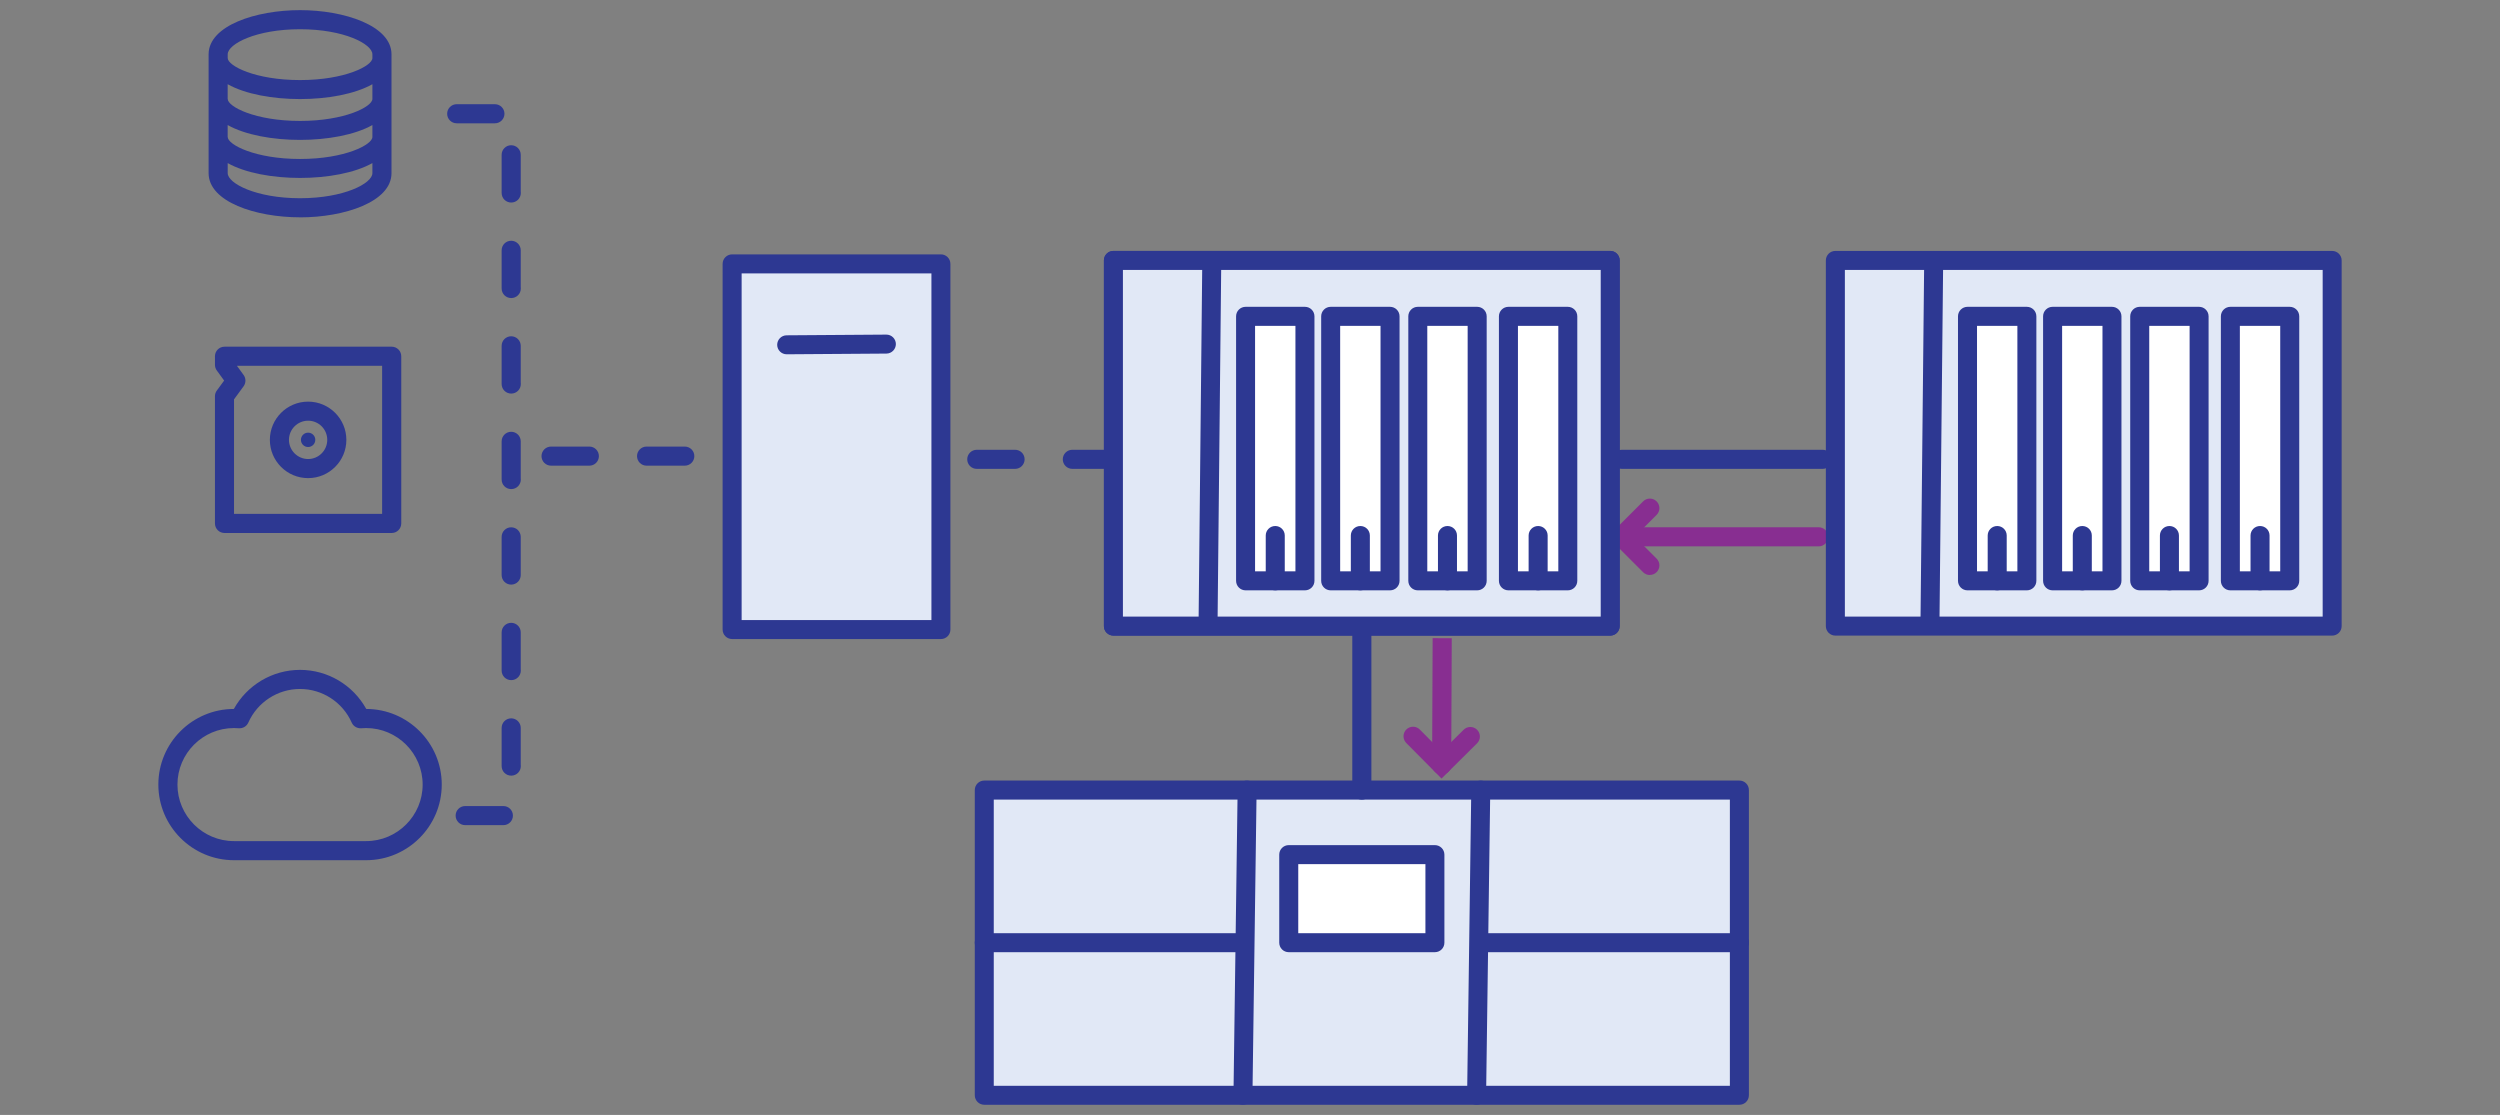 <?xml version="1.0" encoding="UTF-8"?>
<svg xmlns="http://www.w3.org/2000/svg" id="Layer_1" data-name="Layer 1" viewBox="0 0 601.98 268.46">
  <rect x="0" y="0" width="601.98" height="268.46" fill="#808080" stroke="none"/>
  <defs>
    <style>
      .cls-1 {
        fill: #2c3a91;
      }

      .cls-1, .cls-2, .cls-3, .cls-4, .cls-5 {
        stroke-width: 0px;
      }

      .cls-2 {
        fill: #2d3892;
      }

      .cls-3 {
        fill: #882e91;
      }

      .cls-4 {
        fill: #e1e8f6;
      }

      .cls-5 {
        fill: #fff;
      }
    </style>
  </defs>
  <path class="cls-3" d="M397.28,138.46c-.59,0-1.18-.22-1.63-.67l-8.53-8.53,8.53-8.53c.9-.9,2.36-.9,3.25,0,.9.9.9,2.35,0,3.25l-5.27,5.27,5.27,5.27c.9.9.9,2.35,0,3.25-.45.45-1.04.67-1.63.67Z"></path>
  <path class="cls-3" d="M437.93,131.56h-47.55c-1.27,0-2.3-1.03-2.3-2.3s1.03-2.3,2.3-2.3h47.55c1.27,0,2.3,1.03,2.3,2.3s-1.03,2.3-2.3,2.3Z"></path>
  <path class="cls-3" d="M347.11,187.47l-8.49-8.56c-.89-.9-.89-2.36.01-3.25.9-.9,2.36-.89,3.25.01l5.25,5.3,5.3-5.25c.9-.9,2.36-.89,3.25.01.89.9.89,2.36-.01,3.25l-8.56,8.49Z"></path>
  <path class="cls-3" d="M347.13,186.52h0c-1.27,0-2.3-1.04-2.29-2.31l.13-30.55,4.6.02-.13,30.55c0,1.27-1.03,2.29-2.3,2.29Z"></path>
  <g>
    <rect class="cls-4" x="268.1" y="62.71" width="119.62" height="88.05"></rect>
    <path class="cls-2" d="M387.72,153.05h-119.62c-1.26,0-2.29-1.02-2.29-2.29V62.71c0-1.26,1.02-2.29,2.29-2.29h119.62c1.26,0,2.29,1.02,2.29,2.29v88.05c0,1.26-1.02,2.29-2.29,2.29ZM270.39,148.48h115.05v-83.48h-115.05v83.48Z"></path>
    <path class="cls-2" d="M290.9,150.96h-.02c-1.26-.01-2.28-1.05-2.26-2.31l.88-85.96c.01-1.25,1.03-2.26,2.29-2.26h.02c1.26.01,2.28,1.05,2.26,2.31l-.88,85.96c-.01,1.25-1.03,2.26-2.29,2.26Z"></path>
    <rect class="cls-5" x="299.92" y="76.18" width="14.29" height="63.69"></rect>
    <path class="cls-2" d="M314.22,142.15h-14.29c-1.26,0-2.29-1.02-2.29-2.29v-63.69c0-1.26,1.02-2.29,2.29-2.29h14.29c1.26,0,2.29,1.02,2.29,2.29v63.69c0,1.26-1.02,2.29-2.29,2.29ZM302.21,137.58h9.72v-59.12h-9.72v59.12Z"></path>
    <rect class="cls-5" x="320.41" y="76.18" width="14.29" height="63.69"></rect>
    <path class="cls-2" d="M334.71,142.15h-14.29c-1.26,0-2.29-1.02-2.29-2.29v-63.69c0-1.26,1.02-2.29,2.29-2.29h14.29c1.26,0,2.29,1.02,2.29,2.29v63.69c0,1.26-1.02,2.29-2.29,2.29ZM322.7,137.58h9.72v-59.12h-9.72v59.12Z"></path>
    <rect class="cls-5" x="341.39" y="76.18" width="14.29" height="63.69"></rect>
    <path class="cls-2" d="M355.69,142.15h-14.29c-1.26,0-2.29-1.02-2.29-2.29v-63.69c0-1.26,1.02-2.29,2.29-2.29h14.29c1.26,0,2.29,1.02,2.29,2.29v63.69c0,1.26-1.02,2.29-2.29,2.29ZM343.68,137.58h9.72v-59.12h-9.72v59.12Z"></path>
    <path class="cls-2" d="M307.07,142.15c-1.26,0-2.29-1.02-2.29-2.29v-10.91c0-1.26,1.02-2.29,2.29-2.29s2.29,1.02,2.29,2.29v10.91c0,1.26-1.02,2.29-2.29,2.29Z"></path>
    <path class="cls-2" d="M327.56,142.15c-1.26,0-2.29-1.02-2.29-2.29v-10.91c0-1.26,1.02-2.29,2.29-2.29s2.29,1.02,2.29,2.29v10.91c0,1.26-1.02,2.29-2.29,2.29Z"></path>
    <path class="cls-2" d="M348.54,142.15c-1.26,0-2.29-1.02-2.29-2.29v-10.91c0-1.26,1.02-2.29,2.29-2.29s2.29,1.02,2.29,2.29v10.91c0,1.26-1.02,2.29-2.29,2.29Z"></path>
    <rect class="cls-5" x="363.22" y="76.18" width="14.29" height="63.69"></rect>
    <path class="cls-2" d="M377.51,142.15h-14.29c-1.26,0-2.29-1.02-2.29-2.29v-63.69c0-1.26,1.02-2.29,2.29-2.29h14.29c1.26,0,2.29,1.02,2.29,2.29v63.69c0,1.26-1.02,2.29-2.29,2.29ZM365.51,137.58h9.72v-59.12h-9.72v59.12Z"></path>
    <path class="cls-2" d="M370.37,142.15c-1.26,0-2.29-1.02-2.29-2.29v-10.91c0-1.26,1.02-2.29,2.29-2.29s2.29,1.02,2.29,2.29v10.91c0,1.26-1.02,2.29-2.29,2.29Z"></path>
    <rect class="cls-4" x="268.1" y="62.71" width="119.62" height="88.05"></rect>
    <path class="cls-2" d="M387.72,153.05h-119.62c-1.26,0-2.29-1.02-2.29-2.29V62.71c0-1.26,1.02-2.29,2.29-2.29h119.62c1.26,0,2.29,1.02,2.29,2.29v88.05c0,1.26-1.02,2.29-2.29,2.29ZM270.39,148.48h115.05v-83.48h-115.05v83.48Z"></path>
    <path class="cls-2" d="M290.9,150.96h-.02c-1.26-.01-2.28-1.05-2.26-2.31l.88-85.96c.01-1.25,1.03-2.26,2.29-2.26h.02c1.26.01,2.28,1.05,2.26,2.31l-.88,85.96c-.01,1.25-1.03,2.26-2.29,2.26Z"></path>
    <rect class="cls-5" x="299.92" y="76.18" width="14.29" height="63.69"></rect>
    <path class="cls-2" d="M314.22,142.15h-14.29c-1.26,0-2.29-1.02-2.29-2.29v-63.69c0-1.26,1.02-2.29,2.29-2.29h14.29c1.26,0,2.29,1.02,2.29,2.29v63.69c0,1.26-1.02,2.29-2.29,2.29ZM302.21,137.58h9.72v-59.12h-9.72v59.12Z"></path>
    <rect class="cls-5" x="320.41" y="76.18" width="14.29" height="63.69"></rect>
    <path class="cls-2" d="M334.71,142.15h-14.29c-1.26,0-2.29-1.02-2.29-2.29v-63.69c0-1.26,1.02-2.29,2.29-2.29h14.29c1.26,0,2.29,1.02,2.29,2.29v63.69c0,1.26-1.02,2.29-2.29,2.29ZM322.7,137.58h9.72v-59.12h-9.72v59.12Z"></path>
    <rect class="cls-5" x="341.39" y="76.18" width="14.29" height="63.69"></rect>
    <path class="cls-2" d="M355.69,142.15h-14.29c-1.26,0-2.29-1.02-2.29-2.29v-63.69c0-1.26,1.02-2.29,2.29-2.29h14.29c1.26,0,2.29,1.02,2.29,2.29v63.69c0,1.26-1.02,2.29-2.29,2.29ZM343.68,137.58h9.72v-59.12h-9.72v59.12Z"></path>
    <path class="cls-2" d="M307.07,142.15c-1.26,0-2.29-1.02-2.29-2.29v-10.91c0-1.26,1.02-2.29,2.29-2.29s2.29,1.02,2.29,2.29v10.91c0,1.26-1.02,2.29-2.29,2.29Z"></path>
    <path class="cls-2" d="M327.56,142.15c-1.26,0-2.29-1.02-2.29-2.29v-10.91c0-1.26,1.02-2.29,2.29-2.29s2.29,1.02,2.29,2.29v10.91c0,1.26-1.02,2.29-2.29,2.29Z"></path>
    <path class="cls-2" d="M348.54,142.15c-1.26,0-2.29-1.02-2.29-2.29v-10.91c0-1.26,1.02-2.29,2.29-2.29s2.29,1.02,2.29,2.29v10.91c0,1.26-1.02,2.29-2.29,2.29Z"></path>
    <rect class="cls-5" x="363.22" y="76.18" width="14.29" height="63.69"></rect>
    <path class="cls-2" d="M377.51,142.15h-14.29c-1.26,0-2.29-1.02-2.29-2.29v-63.69c0-1.26,1.02-2.29,2.29-2.29h14.29c1.26,0,2.29,1.02,2.29,2.29v63.69c0,1.26-1.02,2.29-2.29,2.29ZM365.51,137.58h9.72v-59.12h-9.72v59.12Z"></path>
    <path class="cls-2" d="M370.37,142.15c-1.26,0-2.29-1.02-2.29-2.29v-10.91c0-1.26,1.02-2.29,2.29-2.29s2.29,1.02,2.29,2.29v10.91c0,1.26-1.02,2.29-2.29,2.29Z"></path>
  </g>
  <g>
    <rect class="cls-4" x="441.94" y="62.71" width="119.62" height="88.05"></rect>
    <path class="cls-2" d="M561.56,153.05h-119.62c-1.26,0-2.29-1.02-2.29-2.29V62.71c0-1.26,1.02-2.29,2.29-2.29h119.62c1.26,0,2.29,1.02,2.29,2.29v88.05c0,1.26-1.02,2.29-2.29,2.29ZM444.23,148.48h115.05v-83.48h-115.05v83.48Z"></path>
    <path class="cls-2" d="M464.73,150.96h-.02c-1.26-.01-2.28-1.05-2.26-2.31l.88-85.96c.01-1.26,1.1-2.29,2.31-2.26,1.26.01,2.28,1.05,2.26,2.31l-.88,85.96c-.01,1.25-1.03,2.26-2.29,2.26Z"></path>
    <rect class="cls-5" x="473.76" y="76.18" width="14.29" height="63.69"></rect>
    <path class="cls-2" d="M488.05,142.15h-14.29c-1.26,0-2.29-1.02-2.29-2.29v-63.69c0-1.26,1.02-2.29,2.29-2.29h14.29c1.26,0,2.29,1.02,2.29,2.29v63.69c0,1.26-1.02,2.29-2.29,2.29ZM476.05,137.58h9.72v-59.12h-9.72v59.12Z"></path>
    <rect class="cls-5" x="494.25" y="76.18" width="14.29" height="63.69"></rect>
    <path class="cls-2" d="M508.54,142.15h-14.29c-1.26,0-2.29-1.02-2.29-2.29v-63.69c0-1.26,1.02-2.29,2.29-2.29h14.29c1.26,0,2.29,1.02,2.29,2.29v63.69c0,1.26-1.02,2.29-2.29,2.29ZM496.54,137.58h9.72v-59.12h-9.72v59.12Z"></path>
    <rect class="cls-5" x="515.23" y="76.18" width="14.29" height="63.69"></rect>
    <path class="cls-2" d="M529.52,142.15h-14.29c-1.26,0-2.29-1.02-2.29-2.29v-63.69c0-1.26,1.02-2.29,2.29-2.29h14.29c1.26,0,2.29,1.02,2.29,2.29v63.69c0,1.26-1.02,2.29-2.29,2.29ZM517.52,137.58h9.72v-59.12h-9.72v59.12Z"></path>
    <path class="cls-2" d="M480.91,142.15c-1.26,0-2.29-1.02-2.29-2.29v-10.91c0-1.26,1.02-2.29,2.29-2.29s2.29,1.02,2.29,2.29v10.91c0,1.26-1.02,2.29-2.29,2.29Z"></path>
    <path class="cls-2" d="M501.4,142.15c-1.26,0-2.29-1.02-2.29-2.29v-10.91c0-1.26,1.02-2.29,2.29-2.29s2.29,1.02,2.29,2.29v10.91c0,1.26-1.02,2.29-2.29,2.29Z"></path>
    <path class="cls-2" d="M522.38,142.15c-1.26,0-2.29-1.02-2.29-2.29v-10.91c0-1.26,1.02-2.29,2.29-2.29s2.29,1.02,2.29,2.29v10.91c0,1.26-1.02,2.29-2.29,2.29Z"></path>
    <rect class="cls-5" x="537.06" y="76.18" width="14.29" height="63.69"></rect>
    <path class="cls-2" d="M551.35,142.15h-14.29c-1.26,0-2.29-1.02-2.29-2.29v-63.69c0-1.26,1.02-2.29,2.29-2.29h14.29c1.26,0,2.29,1.02,2.29,2.29v63.69c0,1.26-1.02,2.29-2.29,2.29ZM539.34,137.58h9.72v-59.12h-9.72v59.12Z"></path>
    <path class="cls-2" d="M544.2,142.15c-1.26,0-2.29-1.02-2.29-2.29v-10.91c0-1.26,1.02-2.29,2.29-2.29s2.29,1.02,2.29,2.29v10.91c0,1.26-1.02,2.29-2.29,2.29Z"></path>
  </g>
  <rect class="cls-4" x="237" y="190.25" width="181.82" height="73.49"></rect>
  <path class="cls-2" d="M418.83,266.02h-181.82c-1.26,0-2.29-1.02-2.29-2.29v-73.49c0-1.26,1.02-2.29,2.29-2.29h181.82c1.26,0,2.29,1.02,2.29,2.29v73.49c0,1.26-1.02,2.29-2.29,2.29ZM239.29,261.45h177.25v-68.92h-177.25v68.92Z"></path>
  <path class="cls-2" d="M299.29,266.02h-.03c-1.26-.02-2.27-1.05-2.25-2.32l1-73.49c.02-1.26,1.04-2.32,2.32-2.25,1.26.02,2.27,1.05,2.25,2.32l-1,73.49c-.02,1.25-1.04,2.25-2.29,2.25Z"></path>
  <path class="cls-2" d="M355.55,266.02h-.03c-1.26-.02-2.27-1.05-2.25-2.32l1-73.49c.02-1.25,1.04-2.25,2.29-2.25h.03c1.26.02,2.27,1.05,2.25,2.32l-1,73.49c-.02,1.25-1.04,2.25-2.29,2.25Z"></path>
  <path class="cls-2" d="M299.28,229.28h-62.28c-1.26,0-2.29-1.02-2.29-2.29s1.02-2.29,2.29-2.29h62.28c1.26,0,2.29,1.02,2.29,2.29s-1.02,2.29-2.29,2.29Z"></path>
  <path class="cls-2" d="M418.83,229.28h-62.28c-1.26,0-2.29-1.02-2.29-2.29s1.02-2.29,2.29-2.29h62.28c1.26,0,2.29,1.02,2.29,2.29s-1.02,2.29-2.29,2.29Z"></path>
  <rect class="cls-5" x="310.32" y="205.79" width="35.19" height="21.2"></rect>
  <path class="cls-2" d="M345.51,229.28h-35.19c-1.26,0-2.29-1.02-2.29-2.29v-21.2c0-1.26,1.02-2.29,2.29-2.29h35.19c1.26,0,2.29,1.02,2.29,2.29v21.2c0,1.26-1.02,2.29-2.29,2.29ZM312.61,224.71h30.62v-16.63h-30.62v16.63Z"></path>
  <path class="cls-2" d="M327.92,192.55c-1.27,0-2.3-1.03-2.3-2.3v-38.65c0-1.27,1.03-2.3,2.3-2.3s2.3,1.03,2.3,2.3v38.65c0,1.27-1.03,2.3-2.3,2.3Z"></path>
  <rect class="cls-4" x="176.29" y="63.54" width="50.27" height="88.05"></rect>
  <path class="cls-2" d="M226.56,153.88h-50.27c-1.26,0-2.29-1.02-2.29-2.29V63.54c0-1.26,1.02-2.29,2.29-2.29h50.27c1.26,0,2.29,1.02,2.29,2.29v88.05c0,1.26-1.02,2.29-2.29,2.29ZM178.58,149.31h45.7v-83.48h-45.7v83.48Z"></path>
  <path class="cls-2" d="M189.43,85.31c-1.26,0-2.28-1.01-2.29-2.27,0-1.26,1.01-2.29,2.27-2.3l24-.17h.02c1.26,0,2.28,1.01,2.29,2.27,0,1.26-1.01,2.29-2.27,2.3l-24,.17h-.02Z"></path>
  <path class="cls-2" d="M164.89,112.13h-9.2c-1.27,0-2.3-1.03-2.3-2.3s1.03-2.3,2.3-2.3h9.2c1.27,0,2.3,1.03,2.3,2.3s-1.03,2.3-2.3,2.3ZM141.91,112.13h-9.22c-1.27,0-2.3-1.03-2.3-2.3s1.03-2.3,2.3-2.3h9.22c1.27,0,2.3,1.03,2.3,2.3s-1.03,2.3-2.3,2.3Z"></path>
  <path class="cls-2" d="M267.41,112.9h-9.2c-1.27,0-2.3-1.03-2.3-2.3s1.03-2.3,2.3-2.3h9.2c1.27,0,2.3,1.03,2.3,2.3s-1.03,2.3-2.3,2.3ZM244.42,112.9s-.01,0-.02,0h-9.2c-1.27,0-2.3-1.03-2.3-2.3s1.03-2.3,2.3-2.3h9.22c1.27,0,2.3,1.03,2.3,2.3s-1.03,2.3-2.3,2.3Z"></path>
  <path class="cls-2" d="M438.87,112.9h-48.35c-1.27,0-2.3-1.03-2.3-2.3s1.03-2.3,2.3-2.3h48.35c1.27,0,2.3,1.03,2.3,2.3s-1.03,2.3-2.3,2.3Z"></path>
  <path class="cls-2" d="M88.16,207.13h-31.82c-10.04,0-18.21-8.17-18.21-18.21s8.15-18.19,18.18-18.21c3.19-5.76,9.28-9.41,15.94-9.41s12.75,3.64,15.94,9.41c10.03.02,18.18,8.18,18.18,18.21s-8.17,18.21-18.21,18.21ZM56.34,175.31c-7.5,0-13.61,6.11-13.61,13.61s6.11,13.61,13.61,13.61h31.82c7.5,0,13.61-6.11,13.61-13.61s-6.11-13.61-13.61-13.61c-.39,0-.78.02-1.17.05-.97.07-1.9-.46-2.3-1.36-2.19-4.92-7.07-8.1-12.45-8.1s-10.26,3.18-12.45,8.1c-.4.9-1.31,1.43-2.3,1.36-.38-.03-.77-.05-1.17-.05Z"></path>
  <path class="cls-2" d="M72.25,52.33c-10.68,0-22.02-3.73-22.02-10.64V12.99c.1-6.85,11.42-10.55,22.02-10.55s22.02,3.73,22.02,10.64v28.62c0,6.91-11.35,10.64-22.02,10.64ZM54.83,39.27v2.42c0,2.46,6.79,6.04,17.42,6.04s17.42-3.58,17.42-6.04v-2.42c-8.48,4.77-26.37,4.77-34.85,0ZM54.83,32.98c0,1.87,6.62,5.3,17.42,5.3s17.42-3.43,17.42-5.3v-2.87c-8.48,4.77-26.37,4.77-34.85,0v2.87ZM54.83,23.82c0,1.87,6.62,5.3,17.42,5.3s17.42-3.43,17.42-5.3v-3.54c-8.48,4.77-26.37,4.77-34.85,0v3.54ZM54.83,13.98c0,1.87,6.62,5.3,17.42,5.3s17.42-3.43,17.42-5.3v-.9c0-2.46-6.79-6.04-17.42-6.04s-17.36,3.55-17.42,6v.94Z"></path>
  <path class="cls-2" d="M121.21,198.69h-9.2c-1.27,0-2.3-1.03-2.3-2.3s1.03-2.3,2.3-2.3h9.2c1.27,0,2.3,1.03,2.3,2.3s-1.03,2.3-2.3,2.3ZM123.11,186.77s-.01,0-.02,0c-1.27,0-2.3-1.03-2.3-2.3v-9.2c0-1.27,1.03-2.3,2.3-2.3s2.3,1.03,2.3,2.3v8.9c.01.1.02.2.02.3,0,1.27-1.03,2.3-2.3,2.3ZM123.11,163.77h-.02c-1.27,0-2.3-1.03-2.3-2.3v-9.2c0-1.27,1.03-2.3,2.3-2.3s2.3,1.03,2.3,2.3v8.9c.01.1.02.2.02.3,0,1.27-1.03,2.3-2.3,2.3ZM123.09,140.77c-1.27,0-2.3-1.03-2.3-2.3v-9.2c0-1.27,1.03-2.3,2.3-2.3s2.3,1.03,2.3,2.3v9.2c0,1.27-1.03,2.3-2.3,2.3ZM123.11,117.77s-.01,0-.02,0c-1.27,0-2.3-1.03-2.3-2.3v-9.2c0-1.27,1.03-2.3,2.3-2.3s2.3,1.03,2.3,2.3v8.9c.01.1.02.2.02.3,0,1.27-1.03,2.3-2.3,2.3ZM123.11,94.77s-.01,0-.02,0c-1.27,0-2.3-1.03-2.3-2.3v-9.2c0-1.27,1.03-2.3,2.3-2.3s2.3,1.03,2.3,2.3v8.9c.01.1.02.2.02.3,0,1.27-1.03,2.3-2.3,2.3ZM123.11,71.77s-.01,0-.02,0c-1.27,0-2.3-1.03-2.3-2.3v-9.2c0-1.27,1.03-2.3,2.3-2.3s2.3,1.03,2.3,2.3v8.9c.01.1.02.2.02.3,0,1.27-1.03,2.3-2.3,2.3ZM123.11,48.77h-.02c-1.27,0-2.3-1.03-2.3-2.3v-9.2c0-1.27,1.03-2.3,2.3-2.3s2.3,1.03,2.3,2.3v8.9c.01.1.02.2.02.3,0,1.27-1.03,2.3-2.3,2.3ZM119.17,29.69h-9.2c-1.27,0-2.3-1.03-2.3-2.3s1.03-2.3,2.3-2.3h9.2c1.27,0,2.3,1.03,2.3,2.3s-1.03,2.3-2.3,2.3Z"></path>
  <path class="cls-2" d="M74.19,115.13c-5.08,0-9.21-4.13-9.21-9.21s4.13-9.21,9.21-9.21,9.21,4.13,9.21,9.21-4.13,9.21-9.21,9.21ZM74.19,101.3c-2.54,0-4.61,2.07-4.61,4.61s2.07,4.62,4.61,4.62,4.61-2.07,4.61-4.62-2.07-4.61-4.61-4.61Z"></path>
  <circle class="cls-1" cx="74.19" cy="105.91" r="1.73"></circle>
  <path class="cls-2" d="M94.32,128.34h-40.26c-1.27,0-2.3-1.03-2.3-2.3v-30.64c0-.49.16-.97.45-1.36l1.76-2.4-1.77-2.44c-.28-.39-.44-.86-.44-1.35v-2.07c0-1.27,1.03-2.3,2.3-2.3h40.26c1.27,0,2.3,1.03,2.3,2.3v40.26c0,1.27-1.03,2.3-2.3,2.3ZM56.35,123.74h35.66v-35.66h-34.96l1.61,2.22c.59.81.58,1.9,0,2.71l-2.31,3.15v27.58Z"></path>
</svg>
